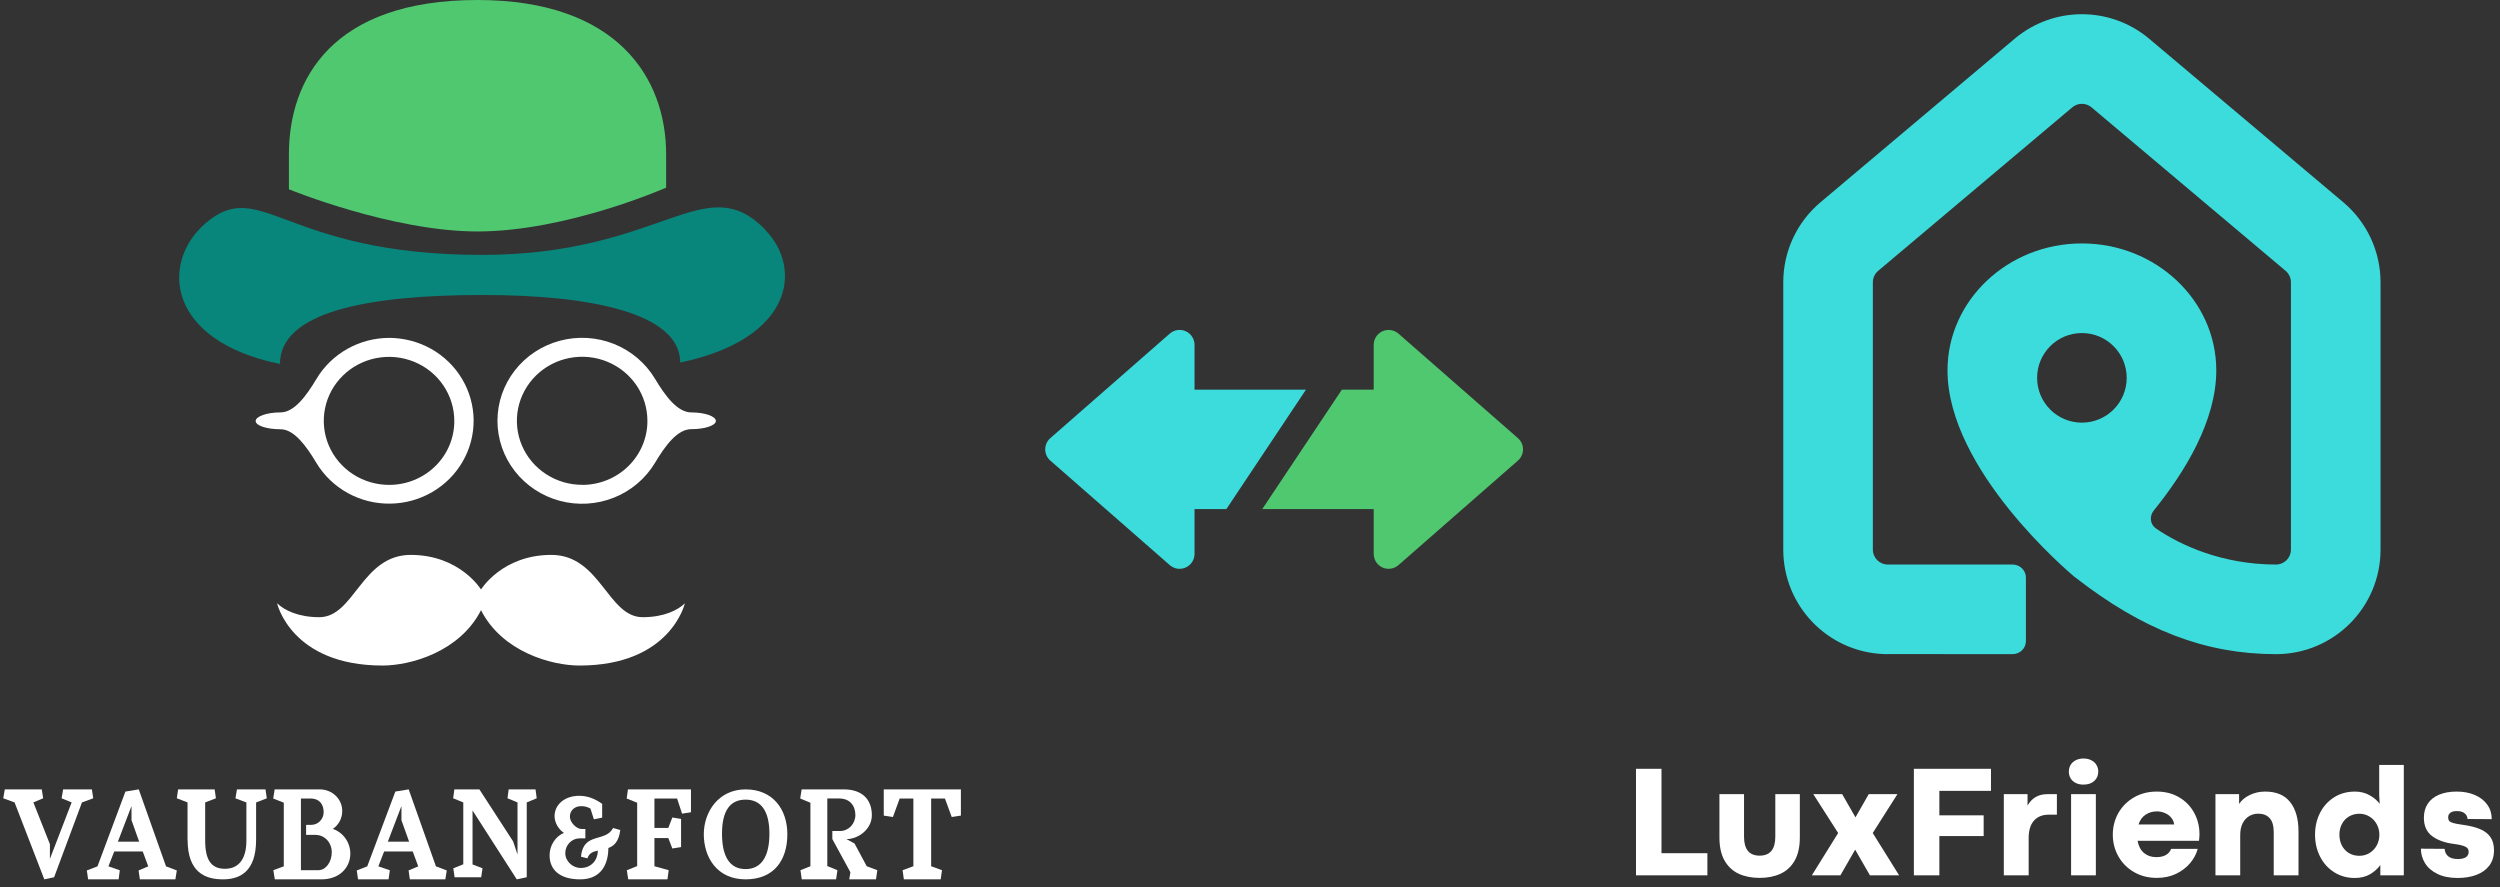 <?xml version="1.0" encoding="UTF-8"?> <svg xmlns="http://www.w3.org/2000/svg" width="293" height="104" viewBox="0 0 293 104" fill="none"><rect x="0" y="0" width="293" height="104" fill="#333333" stroke="none"/><path d="M45.605 39.6C43.886 39.604 42.196 40.049 40.705 40.89C39.215 41.731 37.97 42.936 37.1 44.39C35.913 46.384 34.484 48.334 32.879 48.334C31.275 48.334 29.964 48.803 29.964 49.343C29.964 49.884 31.271 50.309 32.879 50.309C34.484 50.309 35.913 52.295 37.1 54.285C37.986 55.747 39.248 56.952 40.758 57.785C42.269 58.618 43.975 59.046 45.706 59.026C47.438 59.01 49.136 58.546 50.63 57.685C52.124 56.824 53.357 55.59 54.214 54.113C55.072 52.635 55.517 50.965 55.509 49.263C55.5 47.565 55.035 45.895 54.166 44.43C53.296 42.96 52.047 41.743 50.544 40.894C49.038 40.049 47.335 39.604 45.605 39.6ZM45.605 56.828C44.09 56.828 42.612 56.391 41.35 55.566C40.093 54.741 39.109 53.568 38.529 52.199C37.95 50.825 37.799 49.315 38.093 47.862C38.386 46.404 39.117 45.066 40.191 44.017C41.261 42.968 42.628 42.255 44.11 41.967C45.596 41.679 47.135 41.831 48.532 42.4C49.928 42.968 51.124 43.933 51.961 45.171C52.798 46.408 53.247 47.862 53.243 49.343C53.247 50.328 53.051 51.301 52.667 52.211C52.283 53.12 51.72 53.949 51.01 54.641C50.299 55.338 49.454 55.887 48.528 56.263C47.601 56.64 46.605 56.832 45.605 56.828Z" fill="white"></path><path d="M81.017 48.335C79.384 48.335 77.955 46.377 76.763 44.387C75.661 42.549 73.971 41.115 71.958 40.31C69.945 39.505 67.716 39.373 65.614 39.934C63.516 40.494 61.662 41.716 60.339 43.414C59.017 45.111 58.302 47.186 58.302 49.316C58.302 51.447 59.017 53.525 60.339 55.219C61.662 56.913 63.511 58.138 65.614 58.699C67.712 59.26 69.941 59.127 71.958 58.322C73.975 57.517 75.661 56.084 76.763 54.246C77.951 52.256 79.38 50.297 81.017 50.297C82.654 50.297 83.9 49.857 83.9 49.332C83.904 48.804 82.626 48.335 81.017 48.335ZM68.263 56.821C66.749 56.829 65.263 56.392 64.001 55.571C62.736 54.75 61.752 53.581 61.168 52.208C60.584 50.834 60.429 49.324 60.723 47.867C61.017 46.409 61.744 45.068 62.817 44.014C63.887 42.961 65.255 42.244 66.741 41.956C68.227 41.668 69.77 41.816 71.166 42.389C72.567 42.961 73.759 43.926 74.6 45.164C75.436 46.401 75.882 47.859 75.877 49.344C75.877 51.327 75.073 53.225 73.648 54.626C72.224 56.028 70.288 56.821 68.268 56.829V56.821H68.263Z" fill="white"></path><path d="M89.648 26.907C94.107 31.428 92.968 39.721 79.72 42.492C79.72 36.782 69.526 34.572 56.564 34.572C42.667 34.572 32.812 36.678 32.812 42.653C19.515 39.946 18.76 30.763 24.091 26.166C30.587 20.58 33.24 29.874 56.478 29.874C77.646 29.874 82.545 19.663 89.669 26.891L89.648 26.907Z" fill="#08867B"></path><path d="M55.951 27.127C66.447 27.127 78.07 21.993 78.07 21.993V18.08C78.07 9.094 72.306 0 55.968 0C38.866 0 33.861 9.371 33.861 18.08V22.185C33.861 22.185 45.916 27.127 55.963 27.127H55.951Z" fill="#50C870"></path><path d="M44.838 78.001C48.137 78.001 53.897 76.383 56.375 71.514C58.841 76.383 64.614 78.001 67.912 78.001C78.621 78.001 80.266 70.705 80.266 70.705C79.446 71.514 77.8 72.335 75.326 72.335C71.215 72.335 70.378 65.034 64.614 65.034C58.849 65.034 56.375 69.087 56.375 69.087C56.375 69.087 53.901 65.034 48.137 65.034C42.376 65.034 41.539 72.335 37.424 72.335C34.95 72.335 33.313 71.514 32.476 70.705C32.472 70.705 34.121 78.001 44.838 78.001Z" fill="white"></path><path d="M6.341 102.813L5.193 103.06L1.708 94.044L0.382 93.559L0.561 92.515H4.896L5.059 93.559L3.911 94.044L5.85 98.941V100.663L8.396 94.044L7.22 93.559L7.4 92.515H10.768L10.927 93.559L9.607 94.044L6.341 102.813Z" fill="white"></path><path d="M19.457 101.536L16.262 92.515L14.698 92.771L11.425 101.536L10.177 102.016L10.327 103.06H13.904L14.04 101.997L12.708 101.536L13.39 99.789H16.726L17.375 101.536L16.242 102.016L16.392 103.06H20.555L20.722 102.016L19.457 101.536ZM13.816 98.643L15.413 94.466V96.127L16.312 98.646L13.816 98.643Z" fill="white"></path><path d="M21.979 98.414V94.044L20.724 93.558L20.874 92.515H25.155L25.304 93.558L24.046 94.044V98.498C24.046 100.848 24.792 101.822 26.366 101.822C27.94 101.822 28.877 100.72 28.877 98.526V94.049L27.593 93.562L27.771 92.519H31.118L31.269 93.562L30.015 94.049V98.418C30.015 102.224 28.055 103.06 26.125 103.06C24.06 103.06 21.987 102.252 21.987 98.418L21.979 98.414Z" fill="white"></path><path d="M39.006 97.145C39.347 96.918 39.627 96.607 39.82 96.24C40.013 95.872 40.113 95.46 40.11 95.042C40.11 93.655 38.953 92.515 37.464 92.515H32.191L32.02 93.585L33.26 94.076V101.534L32.037 101.99L32.208 103.06H37.678C39.766 103.06 41.059 101.709 41.059 100.025C41.05 99.384 40.848 98.763 40.479 98.247C40.111 97.731 39.596 97.346 39.006 97.145ZM37.29 101.989H35.268V93.585H36.369C37.507 93.585 37.932 94.338 37.932 95.18C37.934 95.376 37.896 95.57 37.824 95.751C37.751 95.932 37.645 96.096 37.511 96.235C37.377 96.374 37.218 96.483 37.041 96.558C36.866 96.634 36.678 96.673 36.487 96.673H35.876V97.849H36.964C38.085 97.849 38.883 98.777 38.883 99.884C38.883 100.99 38.224 101.988 37.29 101.988V101.989Z" fill="white"></path><path d="M51.092 101.536L47.898 92.515L46.335 92.771L43.041 101.536L41.813 102.016L41.963 103.06H45.541L45.689 101.997L44.342 101.536L45.023 99.789H48.37L49.017 101.536L47.885 102.016L48.035 103.06H52.193L52.359 102.016L51.092 101.536ZM45.453 98.643L47.05 94.466V96.127L47.949 98.646L45.453 98.643Z" fill="white"></path><path d="M54.297 101.294V94.045L53.11 93.559L53.251 92.515H56.184L60.142 98.618L60.653 100.149V94.045L59.481 93.559L59.617 92.515H62.765L62.902 93.559L61.734 94.045V102.813L60.564 103.06L55.381 94.986V101.312L56.55 101.765L56.395 102.813H53.279L53.129 101.765L54.297 101.294Z" fill="white"></path><path d="M70.073 99.695C69.547 99.797 69.048 99.961 68.848 100.593C68.791 100.58 68.501 100.518 68.088 100.403C68.361 97.477 70.959 98.766 71.855 97.044L72.697 97.278C72.525 98.647 71.954 99.15 71.3 99.384C71.3 101.017 70.643 103.061 67.993 103.061C65.566 103.061 64.411 101.913 64.411 100.241C64.411 99.089 65.11 98.002 66.097 97.619C65.514 97.237 64.995 96.473 64.995 95.647C64.995 94.313 66.164 93.269 67.885 93.269C68.848 93.269 69.702 93.592 70.573 94.211V95.828L69.602 96.023L69.201 94.763C68.857 94.567 68.468 94.47 68.076 94.483C67.448 94.483 66.79 94.903 66.79 95.719C66.79 96.367 67.546 97.16 68.174 97.16H68.603V98.252H67.935C67.488 98.255 67.06 98.438 66.744 98.764C66.428 99.09 66.251 99.531 66.251 99.991C66.251 100.949 67.121 101.726 68.062 101.726C69.344 101.726 70.057 100.756 70.071 99.697H70.073V99.695Z" fill="white"></path><path d="M76.699 97.032H78.327L78.797 95.811L79.821 95.977V99.28L78.797 99.443L78.327 98.224H76.699V101.522L78.37 101.987L78.225 103.06H73.627L73.466 101.987L74.677 101.504V94.083L73.448 93.584L73.596 92.515H80.981V95.197L79.938 95.359L79.354 93.584H76.699V97.032Z" fill="white"></path><path d="M87.382 92.515C84.222 92.515 82.485 95.139 82.485 97.779C82.485 100.42 83.99 103.06 87.382 103.06C90.773 103.06 92.277 100.737 92.277 97.778C92.277 94.819 90.552 92.515 87.382 92.515ZM87.382 101.857C85.546 101.857 84.619 100.42 84.619 97.712C84.619 95.004 85.578 93.717 87.382 93.717C89.217 93.717 90.176 95.072 90.176 97.712C90.176 100.353 89.25 101.857 87.382 101.857Z" fill="white"></path><path d="M96.96 101.504L98.147 101.987L97.99 103.06H93.968L93.812 101.987L94.98 101.523V94.081L93.784 93.583L93.954 92.515H98.881C101.024 92.515 102.181 93.672 102.181 95.543C102.181 97.184 100.593 98.343 99.208 98.343L100.151 98.859L101.581 101.523L102.823 101.987L102.666 103.06H99.532L99.668 102.227L97.55 98.341V97.393H98.466C98.936 97.393 99.385 97.199 99.72 96.854C100.053 96.507 100.245 96.037 100.25 95.543C100.25 94.442 99.626 93.583 98.352 93.583H96.96V101.504Z" fill="white"></path><path d="M103.577 92.515H112.616V95.588L111.543 95.754L110.747 93.584H109.131V101.523L110.402 101.987L110.251 103.06H105.932L105.783 101.987L107.048 101.523V93.584H105.444L104.649 95.754L103.577 95.588V92.515Z" fill="white"></path><path d="M153.06 45.666H139.999V40.416C139.999 39.73 139.596 39.108 138.974 38.824C138.347 38.537 137.612 38.649 137.098 39.1L123.098 51.35C122.91 51.514 122.759 51.716 122.656 51.943C122.553 52.17 122.5 52.416 122.5 52.666C122.5 53.17 122.717 53.649 123.098 53.982L137.098 66.231C137.35 66.454 137.662 66.599 137.995 66.648C138.328 66.697 138.668 66.648 138.974 66.508C139.279 66.369 139.538 66.144 139.72 65.862C139.902 65.58 139.999 65.251 139.999 64.915V59.666H143.73L153.06 45.666Z" fill="#3DDCDC"></path><path d="M177.899 51.35L163.9 39.101C163.385 38.653 162.654 38.544 162.024 38.824C161.718 38.963 161.458 39.187 161.276 39.469C161.095 39.752 160.998 40.081 160.998 40.416V45.666H157.268L147.934 59.666H160.998V64.915C160.998 65.251 161.095 65.58 161.276 65.863C161.458 66.145 161.718 66.369 162.024 66.508C162.255 66.613 162.503 66.665 162.748 66.665C163.165 66.665 163.574 66.518 163.9 66.231L177.899 53.982C178.087 53.818 178.238 53.616 178.341 53.389C178.444 53.162 178.498 52.915 178.498 52.666C178.498 52.162 178.281 51.682 177.899 51.35Z" fill="#50C870"></path><path fill-rule="evenodd" clip-rule="evenodd" d="M268.498 64.414V33.082C268.498 32.566 268.271 32.076 267.876 31.743L245.125 12.58C244.474 12.031 243.522 12.031 242.871 12.58L220.121 31.743C219.727 32.076 219.498 32.566 219.498 33.082V64.414C219.498 65.38 220.282 66.164 221.249 66.164H235.88C236.739 66.164 237.436 66.849 237.436 67.694V75.135C237.436 75.98 236.739 76.665 235.879 76.665L221.253 76.657C221.251 76.657 221.249 76.659 221.249 76.661C221.249 76.664 221.246 76.666 221.244 76.666C221.084 76.666 220.926 76.663 220.768 76.657C214.225 76.404 208.999 71.019 208.999 64.414V33.082C208.999 29.468 210.593 26.038 213.357 23.71L236.107 4.547C240.667 0.706 247.33 0.706 251.889 4.547L274.64 23.71C277.403 26.038 278.999 29.468 278.999 33.082V64.414C278.999 71.181 273.514 76.666 266.749 76.666C258.438 76.666 251.134 73.823 243.262 67.702C243.215 67.672 243.169 67.639 243.125 67.603C242.518 67.097 228.248 55.062 228.248 43.406C228.248 35.203 235.315 28.531 243.998 28.531C252.682 28.531 259.748 35.203 259.748 43.406C259.748 49.293 256.109 55.277 252.428 59.822C251.893 60.483 251.971 61.447 252.674 61.931C255.555 63.916 260.477 66.164 266.749 66.164C267.715 66.164 268.498 65.38 268.498 64.414ZM243.998 49.535C246.898 49.535 249.249 47.184 249.249 44.284C249.249 41.384 246.898 39.033 243.998 39.033C241.099 39.033 238.749 41.384 238.749 44.284C238.749 47.184 241.099 49.535 243.998 49.535Z" fill="#3DDCDC"></path><path d="M191.738 90.102H194.726V99.998H200.106V102.586H191.738V90.102ZM206.228 102.889C205.311 102.889 204.501 102.731 203.797 102.412C203.094 102.094 202.538 101.583 202.129 100.879C201.721 100.169 201.517 99.26 201.517 98.153V93.076H204.4V98.061C204.4 99.542 205.01 100.282 206.228 100.282C207.453 100.282 208.066 99.542 208.066 98.061V93.076H210.94V98.153C210.94 99.26 210.736 100.169 210.327 100.879C209.919 101.583 209.363 102.094 208.66 102.412C207.956 102.731 207.146 102.889 206.228 102.889ZM215.432 97.629L212.52 93.076H215.903L217.458 95.784H217.468L219.013 93.076H222.377L219.484 97.629L222.575 102.586H219.154L217.43 99.585H217.421L215.696 102.586H212.351L215.432 97.629ZM224.306 90.102H233.343V92.69H227.293V95.554H232.485V97.987H227.293V102.586H224.306V90.102ZM237.628 93.076V94.416C238.13 93.523 238.9 93.076 239.936 93.076H241.067V95.481H240.096C239.361 95.481 238.787 95.717 238.372 96.188C237.964 96.659 237.759 97.332 237.759 98.207V102.586H234.848V93.076H237.628ZM244.174 91.956C243.822 91.956 243.517 91.889 243.26 91.754C243.002 91.619 242.804 91.436 242.666 91.203C242.534 90.971 242.468 90.713 242.468 90.432C242.468 90.15 242.534 89.894 242.666 89.661C242.804 89.428 243.002 89.244 243.26 89.11C243.517 88.969 243.825 88.899 244.183 88.899C244.548 88.899 244.859 88.969 245.116 89.11C245.38 89.244 245.578 89.428 245.71 89.661C245.848 89.894 245.917 90.15 245.917 90.432C245.917 90.873 245.763 91.237 245.455 91.525C245.147 91.812 244.72 91.956 244.174 91.956ZM242.732 93.076H245.634V102.586H242.732V93.076ZM257.778 97.758C257.778 97.984 257.759 98.244 257.721 98.538H250.522C250.635 99.162 250.887 99.64 251.276 99.97C251.666 100.295 252.146 100.457 252.718 100.457C253.623 100.457 254.204 100.132 254.461 99.484H257.571C257.42 100.071 257.128 100.625 256.694 101.145C256.261 101.666 255.708 102.088 255.036 102.412C254.364 102.731 253.61 102.889 252.775 102.889C251.782 102.889 250.893 102.663 250.108 102.21C249.329 101.757 248.719 101.145 248.28 100.374C247.84 99.597 247.62 98.749 247.62 97.831C247.62 96.907 247.837 96.059 248.27 95.288C248.71 94.517 249.322 93.905 250.108 93.452C250.893 92.999 251.782 92.773 252.775 92.773C253.767 92.773 254.64 92.996 255.394 93.443C256.154 93.89 256.742 94.496 257.156 95.261C257.571 96.02 257.778 96.852 257.778 97.758ZM254.81 96.629C254.778 96.341 254.669 96.081 254.48 95.848C254.292 95.61 254.047 95.426 253.745 95.297C253.45 95.163 253.129 95.095 252.784 95.095C252.3 95.095 251.863 95.221 251.474 95.472C251.084 95.723 250.805 96.108 250.635 96.629H254.81ZM262.421 93.076V94.224C262.704 93.789 263.118 93.44 263.665 93.177C264.217 92.907 264.824 92.773 265.484 92.773C266.784 92.773 267.758 93.183 268.405 94.003C269.058 94.817 269.385 95.977 269.385 97.482V102.586H266.482V97.547C266.482 96.788 266.322 96.234 266.001 95.885C265.681 95.536 265.235 95.362 264.663 95.362C264.28 95.362 263.929 95.457 263.608 95.646C263.288 95.83 263.03 96.112 262.836 96.491C262.647 96.864 262.553 97.323 262.553 97.868V102.586H259.651V93.076H262.421ZM275.978 102.899C275.073 102.899 274.266 102.672 273.556 102.219C272.847 101.766 272.297 101.154 271.907 100.383C271.518 99.612 271.323 98.761 271.323 97.831C271.323 96.901 271.515 96.053 271.898 95.288C272.287 94.517 272.837 93.905 273.547 93.452C274.257 92.999 275.077 92.773 276.006 92.773C276.641 92.773 277.212 92.917 277.721 93.204C278.237 93.492 278.629 93.829 278.899 94.214L278.842 93.168V89.652H281.726V102.586H278.975V101.384C278.667 101.812 278.261 102.173 277.759 102.467C277.256 102.755 276.663 102.899 275.978 102.899ZM276.515 100.3C276.948 100.3 277.345 100.193 277.703 99.979C278.06 99.759 278.343 99.462 278.551 99.089C278.758 98.709 278.862 98.29 278.862 97.831C278.862 97.379 278.758 96.965 278.551 96.592C278.343 96.212 278.06 95.916 277.703 95.702C277.345 95.481 276.948 95.371 276.515 95.371C276.075 95.371 275.676 95.475 275.318 95.683C274.96 95.891 274.681 96.182 274.48 96.555C274.279 96.928 274.178 97.354 274.178 97.831C274.178 98.296 274.276 98.719 274.47 99.098C274.665 99.471 274.938 99.765 275.29 99.979C275.648 100.193 276.056 100.3 276.515 100.3ZM288.037 102.899C287.088 102.899 286.29 102.736 285.643 102.412C284.996 102.088 284.516 101.666 284.201 101.145C283.888 100.625 283.731 100.065 283.731 99.465L286.51 99.484C286.535 99.851 286.674 100.142 286.925 100.356C287.183 100.57 287.559 100.677 288.056 100.677C288.904 100.677 289.328 100.389 289.328 99.814C289.328 99.545 289.196 99.349 288.932 99.227C288.674 99.098 288.244 98.994 287.641 98.915C286.567 98.786 285.703 98.48 285.05 97.996C284.402 97.507 284.079 96.791 284.079 95.848C284.079 95.205 284.23 94.655 284.532 94.196C284.839 93.737 285.279 93.385 285.851 93.14C286.429 92.895 287.123 92.773 287.933 92.773C288.731 92.773 289.441 92.907 290.063 93.177C290.685 93.446 291.169 93.826 291.514 94.315C291.86 94.799 292.032 95.362 292.032 96.004L289.196 95.986C289.177 95.704 289.061 95.481 288.848 95.316C288.64 95.144 288.338 95.059 287.943 95.059C287.597 95.059 287.34 95.126 287.17 95.261C287.007 95.395 286.925 95.57 286.925 95.784C286.925 95.974 286.966 96.118 287.047 96.215C287.129 96.314 287.289 96.396 287.528 96.463C287.767 96.531 288.153 96.601 288.687 96.674C289.478 96.785 290.135 96.95 290.657 97.17C291.184 97.384 291.59 97.693 291.872 98.098C292.155 98.495 292.296 99.012 292.296 99.649C292.296 100.365 292.111 100.968 291.74 101.457C291.37 101.941 290.864 102.302 290.223 102.54C289.582 102.779 288.853 102.899 288.037 102.899Z" fill="white"></path></svg> 